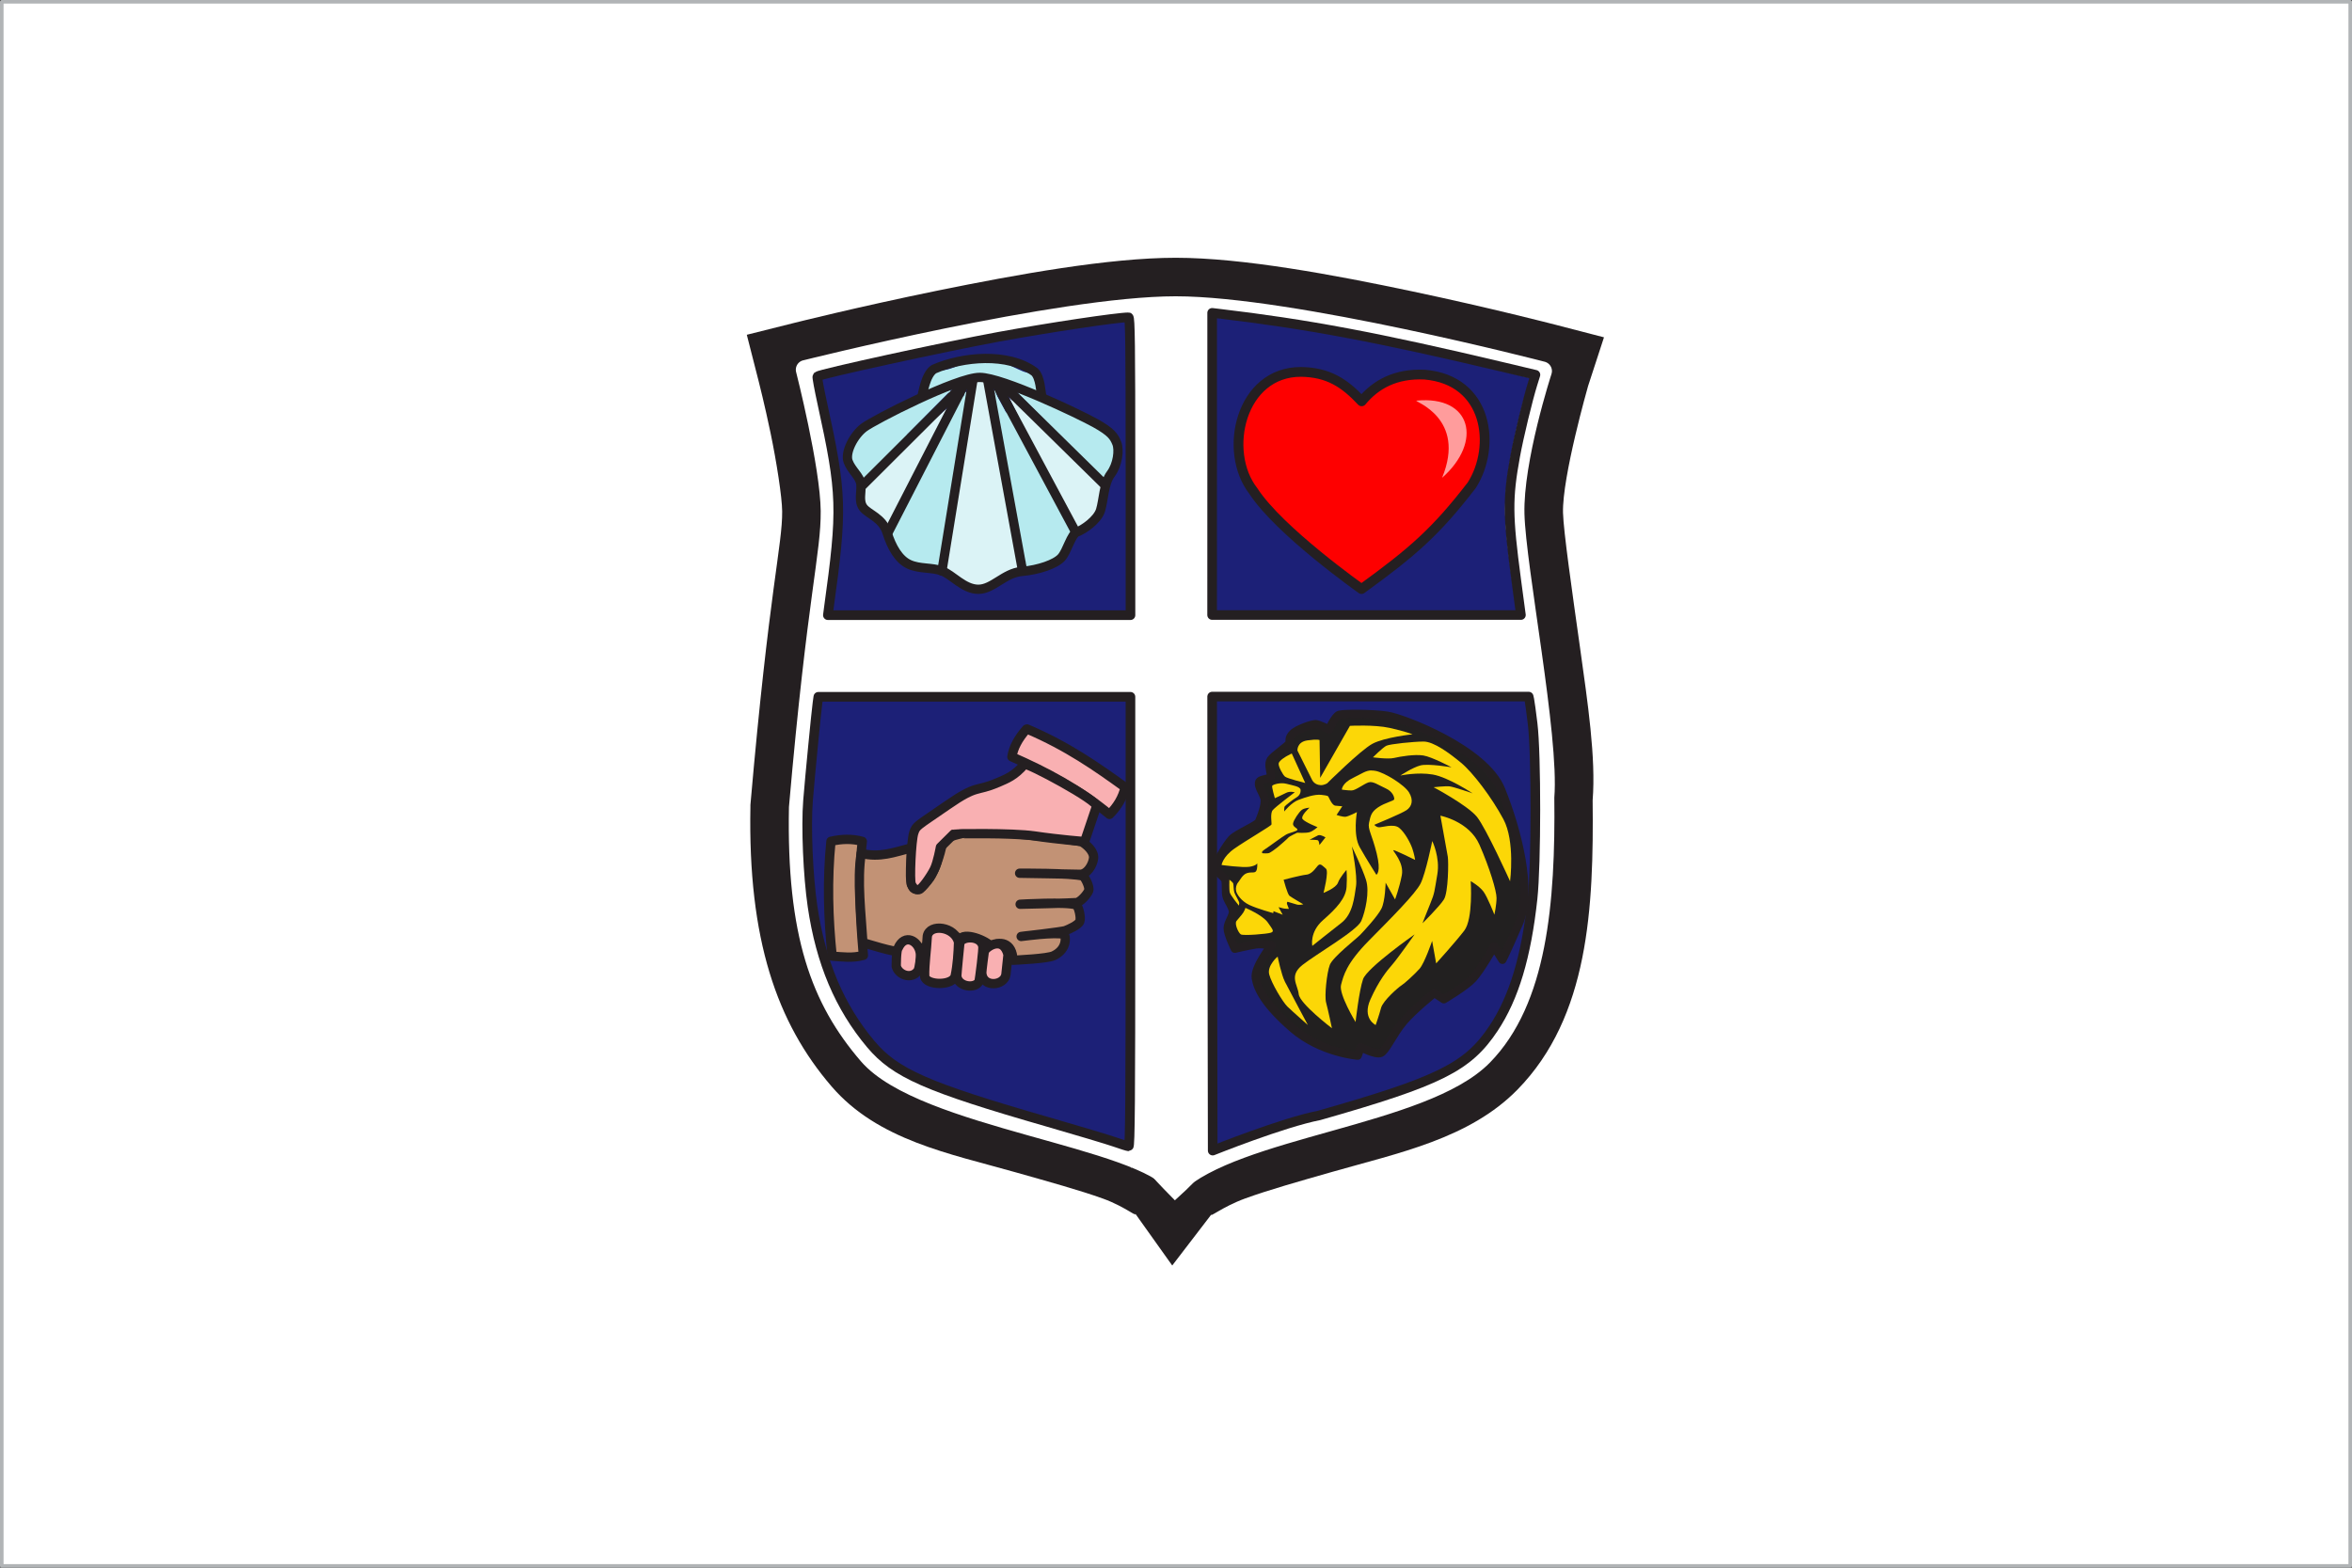 <?xml version="1.0" encoding="UTF-8" standalone="no"?>
<svg
   xmlns:dc="http://purl.org/dc/elements/1.1/"
   xmlns:cc="http://creativecommons.org/ns#"
   xmlns:rdf="http://www.w3.org/1999/02/22-rdf-syntax-ns#"
   xmlns:svg="http://www.w3.org/2000/svg"
   xmlns="http://www.w3.org/2000/svg"
   xmlns:sodipodi="http://sodipodi.sourceforge.net/DTD/sodipodi-0.dtd"
   xmlns:inkscape="http://www.inkscape.org/namespaces/inkscape"
   width="79.375mm"
   height="52.917mm"
   viewBox="0 0 79.375 52.917"
   version="1.1"
   id="svg945"
   sodipodi:docname="emblem.svg"
   inkscape:version="1.0.1 (3bc2e813f5, 2020-09-07)">
  <rect x="0" y="0" width="79.375" height="52.917" fill="#333333" stroke="none"/>
  <defs
     id="defs939" />
  <sodipodi:namedview
     id="base"
     pagecolor="#ffffff"
     bordercolor="#666666"
     borderopacity="1.0"
     inkscape:pageopacity="0.0"
     inkscape:pageshadow="2"
     inkscape:zoom="3.959798"
     inkscape:cx="122.25684"
     inkscape:cy="64.899656"
     inkscape:document-units="mm"
     inkscape:current-layer="layer1"
     inkscape:document-rotation="0"
     showgrid="false"
     inkscape:window-width="1437"
     inkscape:window-height="1001"
     inkscape:window-x="50"
     inkscape:window-y="32"
     inkscape:window-maximized="0" />
  <g
     inkscape:label="Layer 1"
     inkscape:groupmode="layer"
     id="layer1"
     transform="translate(-38.419,-47.008)">
    <rect
       style="fill:#ffffff;fill-rule:evenodd;stroke:#b1b4b6;stroke-width:0.12;stroke-linecap:round;stroke-linejoin:round"
       id="rect1606"
       width="79.255"
       height="52.797"
       x="38.479"
       y="47.068" />
    <g
       id="g6263-2-9"
       transform="matrix(1.099,0,0,1.099,205.06,260.567)">
      <path
         style="color:#000000;font-style:normal;font-variant:normal;font-weight:normal;font-stretch:normal;font-size:medium;line-height:normal;font-family:sans-serif;font-variant-ligatures:normal;font-variant-position:normal;font-variant-caps:normal;font-variant-numeric:normal;font-variant-alternates:normal;font-variant-east-asian:normal;font-feature-settings:normal;font-variation-settings:normal;text-indent:0;text-align:start;text-decoration:none;text-decoration-line:none;text-decoration-style:solid;text-decoration-color:#000000;letter-spacing:normal;word-spacing:normal;text-transform:none;writing-mode:lr-tb;direction:ltr;text-orientation:mixed;dominant-baseline:auto;baseline-shift:baseline;text-anchor:start;white-space:normal;shape-padding:0;shape-margin:0;inline-size:0;clip-rule:nonzero;display:inline;overflow:visible;visibility:visible;isolation:auto;mix-blend-mode:normal;color-interpolation:sRGB;color-interpolation-filters:linearRGB;solid-color:#000000;solid-opacity:1;vector-effect:none;fill:#241f21;fill-opacity:1;fill-rule:evenodd;stroke:none;stroke-width:2.959;stroke-linecap:round;stroke-linejoin:miter;stroke-miterlimit:4;stroke-dasharray:none;stroke-dashoffset:0;stroke-opacity:1;color-rendering:auto;image-rendering:auto;shape-rendering:auto;text-rendering:auto;enable-background:accumulate;stop-color:#000000;stop-opacity:1;opacity:1"
         d="M -115.525 -186.404 C -117.577 -186.404 -120.409 -185.891 -122.842 -185.395 C -125.274 -184.898 -127.256 -184.4 -127.256 -184.4 L -128.697 -184.039 L -128.33 -182.6 C -128.33 -182.6 -128.149 -181.893 -127.967 -181.02 C -127.785 -180.146 -127.615 -179.059 -127.611 -178.617 C -127.602 -177.582 -128.01 -176.216 -128.582 -169.646 L -128.586 -169.596 L -128.586 -169.545 C -128.664 -165.46 -127.773 -162.905 -126.094 -160.953 C -124.669 -159.297 -122.464 -158.889 -120.439 -158.314 C -119.427 -158.027 -118.463 -157.761 -117.756 -157.506 C -117.049 -157.25 -116.64 -156.867 -116.795 -157.084 L -115.633 -155.453 L -114.414 -157.043 C -114.54 -156.879 -114.105 -157.252 -113.393 -157.512 C -112.68 -157.772 -111.718 -158.043 -110.707 -158.332 C -108.685 -158.91 -106.506 -159.349 -105.031 -160.855 C -102.837 -163.097 -102.689 -166.442 -102.723 -169.742 C -102.621 -171.051 -102.872 -172.723 -103.115 -174.461 C -103.361 -176.211 -103.618 -178.003 -103.633 -178.572 C -103.661 -179.678 -102.863 -182.465 -102.863 -182.465 L -102.375 -183.961 L -103.896 -184.355 C -103.896 -184.355 -105.85 -184.863 -108.256 -185.371 C -110.662 -185.879 -113.468 -186.404 -115.525 -186.404 z M -115.525 -183.445 C -114.022 -183.445 -111.2 -182.969 -108.867 -182.477 C -107.359 -182.158 -106.883 -182.025 -106.135 -181.84 C -106.38 -180.884 -106.621 -179.658 -106.592 -178.498 C -106.564 -177.398 -106.288 -175.77 -106.047 -174.051 C -105.806 -172.332 -105.625 -170.504 -105.67 -169.953 L -105.676 -169.883 L -105.676 -169.814 C -105.64 -166.661 -106.033 -164.063 -107.146 -162.926 C -107.5 -162.564 -109.522 -161.748 -111.52 -161.178 C -112.518 -160.892 -113.52 -160.616 -114.406 -160.293 C -114.818 -160.143 -115.206 -160.003 -115.576 -159.814 C -115.948 -160.004 -116.339 -160.141 -116.75 -160.289 C -117.635 -160.609 -118.637 -160.88 -119.631 -161.162 C -121.619 -161.726 -123.591 -162.585 -123.85 -162.885 C -125.097 -164.334 -125.69 -165.802 -125.625 -169.457 C -125.067 -175.808 -124.638 -176.993 -124.652 -178.645 C -124.661 -179.598 -124.874 -180.679 -125.07 -181.623 C -125.096 -181.748 -125.097 -181.732 -125.123 -181.85 C -124.381 -182.028 -123.833 -182.173 -122.25 -182.496 C -119.888 -182.979 -117.035 -183.445 -115.525 -183.445 z "
         id="path2018" />
      <path
         style="fill:#1c2077;fill-opacity:1;fill-rule:evenodd;stroke-width:0.148;stroke-linecap:round;stroke-linejoin:round;stroke-miterlimit:4;stroke-dasharray:none"
         d="m -126.896,-182.966 c 0,0 7.809,-1.959 11.37,-1.959 3.561,0 11.257,2.001 11.257,2.001 0,0 -0.886,2.719 -0.844,4.388 0.042,1.669 1.07,6.841 0.917,8.704 0.037,3.244 -0.227,6.239 -1.893,7.94 -1.829,1.868 -7.648,2.195 -9.501,3.948 -1.028,-1.443 -7.698,-2.02 -9.381,-3.976 -1.466,-1.704 -2.21,-3.712 -2.136,-7.599 0.568,-6.524 0.987,-7.764 0.975,-9.114 -0.013,-1.395 -0.764,-4.334 -0.764,-4.334 z"
         id="path5952-1-8-8"
         sodipodi:nodetypes="cscscscscsc" />
      <path
         style="fill:none;fill-opacity:1;fill-rule:evenodd;stroke:#ffffff;stroke-width:0.592;stroke-linecap:round;stroke-linejoin:round;stroke-miterlimit:4;stroke-dasharray:none"
         d="m -126.896,-182.966 c 0,0 7.809,-1.959 11.37,-1.959 3.561,0 11.257,2.001 11.257,2.001 0,0 -0.886,2.719 -0.844,4.388 0.042,1.669 1.07,6.841 0.917,8.704 0.037,3.244 -0.227,6.239 -1.893,7.94 -1.829,1.868 -7.584,2.195 -9.437,3.948 -1.028,-1.443 -7.762,-2.02 -9.445,-3.976 -1.466,-1.704 -2.21,-3.712 -2.136,-7.599 0.568,-6.524 0.987,-7.764 0.975,-9.114 -0.013,-1.395 -0.764,-4.334 -0.764,-4.334 z"
         id="path5954-6-1-7"
         sodipodi:nodetypes="cscscscscsc" />
      <path
         style="fill:#ffffff;fill-opacity:1;fill-rule:evenodd;stroke:#ffffff;stroke-width:0.296;stroke-linecap:round;stroke-linejoin:miter;stroke-miterlimit:4;stroke-dasharray:none;stroke-opacity:1"
         d="m -116.754,-158.836 v -25.919 c 0.73,-0.156 1.468,-0.191 2.217,-0.041 v 25.921 c -0.457,0.207 0.382,-0.044 -1.009,1.215 -1.442,-1.463 -0.721,-1.009 -1.207,-1.177 z"
         id="path5956-3-6-0"
         sodipodi:nodetypes="cccccc" />
      <path
         style="fill:#ffffff;fill-opacity:1;fill-rule:evenodd;stroke:#ffffff;stroke-width:0.249;stroke-linecap:round;stroke-linejoin:round;stroke-miterlimit:4;stroke-dasharray:none;stroke-opacity:1"
         d="m -104.442,-173.064 h -22.302 l 0.406,-2.217 h 21.482 z"
         id="path5958-8-8-8"
         sodipodi:nodetypes="ccccc" />
      <path
         style="fill:#b6eaef;fill-opacity:1;fill-rule:evenodd;stroke:#b6eaef;stroke-width:0.084;stroke-linecap:round;stroke-linejoin:round;stroke-miterlimit:4;stroke-dasharray:none;stroke-opacity:1"
         d="m -120.008,-182.421 c -0.568,-0.232 -1.023,-0.381 -1.331,-0.435 -0.115,-0.021 -0.278,-0.022 -0.383,-0.003 -0.252,0.045 -0.656,0.18 -1.132,0.379 -0.087,0.036 -0.181,0.076 -0.208,0.089 -0.027,0.012 -0.05,0.02 -0.05,0.017 0,-0.015 0.048,-0.166 0.074,-0.232 0.052,-0.131 0.117,-0.225 0.179,-0.256 0.038,-0.019 0.164,-0.047 0.278,-0.061 0.251,-0.031 0.861,-0.368 1.174,-0.36 0.51,0.014 1.013,0.381 1.281,0.441 0.152,0.034 0.179,0.05 0.218,0.128 0.027,0.053 0.054,0.148 0.074,0.256 0.02,0.11 0.021,0.113 0.013,0.113 -0.003,-5.1e-4 -0.087,-0.034 -0.186,-0.074 z"
         id="path5960-2-0-6"
         sodipodi:nodetypes="ssssssssssssscss" />
      <path
         style="fill:#b6eaef;fill-opacity:1;fill-rule:evenodd;stroke:#b6eaef;stroke-width:0.084;stroke-linecap:round;stroke-linejoin:round;stroke-miterlimit:4;stroke-dasharray:none;stroke-opacity:1"
         d="m -119.044,-180.954 c -0.717,-0.704 -1.302,-1.281 -1.301,-1.283 0.003,-0.003 0.303,0.118 0.51,0.206 0.491,0.208 0.973,0.431 1.434,0.662 0.316,0.159 0.433,0.224 0.579,0.321 0.182,0.121 0.254,0.195 0.317,0.323 0.05,0.102 0.059,0.139 0.058,0.266 -5.1e-4,0.215 -0.064,0.422 -0.184,0.597 -0.028,0.041 -0.064,0.099 -0.081,0.131 l -0.031,0.057 z"
         id="path5962-8-4-2" />
      <path
         style="fill:#b6eaef;fill-opacity:1;fill-rule:evenodd;stroke:#b6eaef;stroke-width:0.084;stroke-linecap:round;stroke-linejoin:round;stroke-miterlimit:4;stroke-dasharray:none;stroke-opacity:1"
         d="m -120.597,-179.614 c -0.269,-1.472 -0.488,-2.68 -0.487,-2.684 0.001,-0.004 0.523,0.964 1.158,2.15 l 1.156,2.158 -0.021,0.03 c -0.043,0.062 -0.09,0.152 -0.147,0.278 -0.12,0.265 -0.17,0.353 -0.232,0.41 -0.108,0.099 -0.371,0.213 -0.641,0.278 -0.101,0.024 -0.261,0.055 -0.285,0.055 -0.01,-4e-5 -0.095,-0.454 -0.501,-2.677 z"
         id="path5964-5-8-4" />
      <path
         style="fill:#b6eaef;fill-opacity:1;fill-rule:evenodd;stroke:#b6eaef;stroke-width:0.084;stroke-linecap:round;stroke-linejoin:round;stroke-miterlimit:4;stroke-dasharray:none;stroke-opacity:1"
         d="m -125.144,-179.727 c -0.02,-0.033 -0.076,-0.115 -0.126,-0.182 -0.104,-0.142 -0.127,-0.177 -0.16,-0.247 -0.024,-0.05 -0.024,-0.055 -0.024,-0.14 7.6e-4,-0.11 0.019,-0.177 0.087,-0.318 0.1,-0.206 0.24,-0.38 0.388,-0.48 0.156,-0.105 0.52,-0.302 1.035,-0.559 0.29,-0.145 0.397,-0.195 0.417,-0.195 0.032,-1e-5 0.097,-0.03 0.177,-0.082 0.059,-0.038 0.207,-0.108 0.461,-0.217 0.175,-0.076 0.455,-0.189 0.459,-0.185 0.003,0.003 -2.667,2.667 -2.673,2.667 -0.003,0 -0.021,-0.028 -0.041,-0.061 z"
         id="path5966-9-4-7" />
      <path
         style="fill:#b6eaef;fill-opacity:1;fill-rule:evenodd;stroke:#b6eaef;stroke-width:0.084;stroke-linecap:round;stroke-linejoin:round;stroke-miterlimit:4;stroke-dasharray:none;stroke-opacity:1"
         d="m -122.906,-176.986 c -0.03,-0.006 -0.146,-0.02 -0.258,-0.033 -0.289,-0.032 -0.408,-0.06 -0.523,-0.123 -0.192,-0.104 -0.355,-0.326 -0.491,-0.664 -0.023,-0.058 -0.041,-0.112 -0.04,-0.12 0.003,-0.025 2.251,-4.38 2.253,-4.367 10e-4,0.007 -0.192,1.205 -0.428,2.663 -0.398,2.451 -0.431,2.651 -0.444,2.652 -0.008,6.3e-4 -0.039,-0.003 -0.07,-0.009 z"
         id="path5968-2-4-9" />
      <path
         style="fill:#dbf3f6;fill-opacity:1;fill-rule:evenodd;stroke:#dbf3f6;stroke-width:0.167;stroke-linecap:round;stroke-linejoin:round;stroke-miterlimit:4;stroke-dasharray:none;stroke-opacity:1"
         d="m -119.562,-180.102 c -0.571,-1.066 -1.036,-1.941 -1.032,-1.944 0.005,-0.004 2.112,2.057 2.615,2.558 l 0.132,0.131 -0.026,0.145 c -0.102,0.558 -0.117,0.601 -0.279,0.767 -0.09,0.093 -0.252,0.219 -0.342,0.266 -0.027,0.014 -0.101,-0.118 -1.068,-1.923 z"
         id="path5970-0-2-3" />
      <path
         style="fill:#dbf3f6;fill-opacity:1;fill-rule:evenodd;stroke:#dbf3f6;stroke-width:0.167;stroke-linecap:round;stroke-linejoin:round;stroke-miterlimit:4;stroke-dasharray:none;stroke-opacity:1"
         d="m -121.761,-176.404 c -0.126,-0.041 -0.21,-0.089 -0.465,-0.267 -0.13,-0.091 -0.254,-0.174 -0.275,-0.185 -0.026,-0.013 -0.037,-0.03 -0.033,-0.047 0.003,-0.014 0.211,-1.293 0.462,-2.842 0.304,-1.88 0.462,-2.82 0.475,-2.829 0.017,-0.011 0.141,-0.005 0.154,0.007 0.002,0.002 0.234,1.258 0.514,2.791 0.28,1.533 0.514,2.809 0.518,2.835 0.006,0.038 0.003,0.048 -0.014,0.048 -0.039,0 -0.201,0.059 -0.308,0.113 -0.055,0.028 -0.21,0.116 -0.344,0.197 -0.341,0.205 -0.485,0.243 -0.684,0.178 z"
         id="path5972-3-9-9" />
      <path
         style="fill:#dbf3f6;fill-opacity:1;fill-rule:evenodd;stroke:#dbf3f6;stroke-width:0.167;stroke-linecap:round;stroke-linejoin:round;stroke-miterlimit:4;stroke-dasharray:none;stroke-opacity:1"
         d="m -124.437,-178.356 c -0.061,-0.078 -0.211,-0.203 -0.384,-0.321 -0.12,-0.082 -0.192,-0.152 -0.214,-0.211 -0.008,-0.023 -0.016,-0.122 -0.016,-0.221 v -0.18 l 1.22,-1.22 c 0.671,-0.671 1.222,-1.218 1.224,-1.216 0.003,0.004 -1.758,3.429 -1.768,3.439 -0.003,0.002 -0.03,-0.029 -0.062,-0.07 z"
         id="path5974-4-6-2" />
      <path
         style="fill:none;fill-opacity:1;fill-rule:evenodd;stroke:#241f21;stroke-width:0.285;stroke-linecap:round;stroke-linejoin:round;stroke-miterlimit:4;stroke-dasharray:none;stroke-opacity:1"
         d="m -121.541,-182.73 c -0.698,-0.003 -3.243,1.303 -3.557,1.538 -0.314,0.235 -0.591,0.767 -0.487,1.046 0.103,0.279 0.367,0.456 0.391,0.698 0.024,0.242 -0.081,0.517 0.075,0.721 0.156,0.204 0.585,0.309 0.728,0.762 0.143,0.454 0.361,0.835 0.684,0.98 0.323,0.145 0.685,0.083 1.004,0.2 0.319,0.117 0.669,0.563 1.116,0.563 0.447,0 0.795,-0.499 1.326,-0.547 0.531,-0.048 1.043,-0.226 1.225,-0.427 0.182,-0.201 0.295,-0.719 0.484,-0.788 0.189,-0.068 0.622,-0.361 0.717,-0.665 0.095,-0.304 0.098,-0.823 0.314,-1.113 0.217,-0.29 0.269,-0.742 0.185,-0.948 -0.084,-0.206 -0.169,-0.343 -0.665,-0.619 -0.496,-0.276 -2.844,-1.398 -3.542,-1.401 z"
         id="path5976-7-4-8"
         sodipodi:nodetypes="zsssssssssssssssz" />
      <path
         style="fill:none;fill-opacity:1;fill-rule:evenodd;stroke:#241f21;stroke-width:0.285;stroke-linecap:round;stroke-linejoin:round;stroke-miterlimit:4;stroke-dasharray:none;stroke-opacity:1"
         d="m -122.012,-182.535 -2.338,4.552"
         id="path5978-7-5-3"
         sodipodi:nodetypes="cc" />
      <path
         style="fill:none;fill-opacity:1;fill-rule:evenodd;stroke:#241f21;stroke-width:0.285;stroke-linecap:round;stroke-linejoin:round;stroke-miterlimit:4;stroke-dasharray:none;stroke-opacity:1"
         d="m -122.012,-182.535 -3.143,3.134"
         id="path5980-1-5-0" />
      <path
         style="fill:none;fill-opacity:1;fill-rule:evenodd;stroke:#241f21;stroke-width:0.285;stroke-linecap:round;stroke-linejoin:round;stroke-miterlimit:4;stroke-dasharray:none;stroke-opacity:1"
         d="m -121.755,-182.64 -0.95,5.857"
         id="path5982-6-4-1" />
      <path
         style="fill:none;fill-opacity:1;fill-rule:evenodd;stroke:#241f21;stroke-width:0.285;stroke-linecap:round;stroke-linejoin:round;stroke-miterlimit:4;stroke-dasharray:none;stroke-opacity:1"
         d="m -121.295,-182.615 1.064,5.818"
         id="path5984-5-7-7"
         sodipodi:nodetypes="cc" />
      <path
         style="fill:none;fill-opacity:1;fill-rule:evenodd;stroke:#241f21;stroke-width:0.285;stroke-linecap:round;stroke-linejoin:round;stroke-miterlimit:4;stroke-dasharray:none;stroke-opacity:1"
         d="m -121.05,-182.56 2.447,4.571"
         id="path5986-5-0-8"
         sodipodi:nodetypes="cc" />
      <path
         style="fill:none;fill-opacity:1;fill-rule:evenodd;stroke:#241f21;stroke-width:0.285;stroke-linecap:round;stroke-linejoin:round;stroke-miterlimit:4;stroke-dasharray:none;stroke-opacity:1"
         d="m -120.895,-182.566 3.183,3.128"
         id="path5988-4-5-9"
         sodipodi:nodetypes="cc" />
      <path
         style="fill:none;fill-opacity:1;fill-rule:evenodd;stroke:#241f21;stroke-width:0.285;stroke-linecap:round;stroke-linejoin:round;stroke-miterlimit:4;stroke-dasharray:none;stroke-opacity:1"
         d="m -123.322,-182.147 c 0.033,-0.067 0.109,-0.678 0.375,-0.838 0.877,-0.385 2.275,-0.514 3.084,0.084 0.187,0.166 0.192,0.647 0.222,0.723"
         id="path5990-6-7-1"
         sodipodi:nodetypes="cccc" />
      <path
         style="fill:#fe0000;fill-opacity:1;fill-rule:evenodd;stroke:#241f21;stroke-width:0.3;stroke-linecap:round;stroke-linejoin:round;stroke-miterlimit:4;stroke-dasharray:none;stroke-opacity:1"
         d="m -109.821,-176.23 c 0,0 -2.527,-1.783 -3.32,-3.008 -0.952,-1.219 -0.393,-3.669 1.466,-3.661 0.838,0.013 1.333,0.343 1.859,0.904 0.428,-0.518 1.04,-0.862 1.935,-0.82 1.952,0.165 2.204,2.204 1.448,3.394 -1.099,1.426 -1.812,2.05 -3.388,3.192 z"
         id="path5992-8-6-5"
         sodipodi:nodetypes="ccccccc" />
      <path
         style="opacity:0.612;fill:#ffffff;fill-opacity:1;fill-rule:evenodd;stroke-width:0.18;stroke-linecap:round;stroke-linejoin:round;stroke-miterlimit:4;stroke-dasharray:none"
         d="m -108.136,-182.016 c 1.697,-0.166 2.044,1.263 0.79,2.37 0.755,-1.837 -0.855,-2.338 -0.79,-2.37 z"
         id="path5994-1-4-4"
         sodipodi:nodetypes="ccc" />
      <path
         style="fill:#222020;fill-opacity:1;fill-rule:evenodd;stroke:#241f21;stroke-width:0.253;stroke-linecap:round;stroke-linejoin:round;stroke-miterlimit:4;stroke-dasharray:none;stroke-opacity:1"
         d="m -112.584,-165.286 c 0,0 -0.295,-0.056 -0.49,-0.027 -0.195,0.029 -0.637,0.132 -0.637,0.132 0,0 -0.22,-0.448 -0.22,-0.628 0,-0.18 0.19,-0.396 0.16,-0.54 -0.031,-0.144 -0.121,-0.258 -0.183,-0.404 -0.062,-0.145 -8e-5,-0.495 -0.067,-0.58 -0.067,-0.085 -0.292,-0.247 -0.292,-0.349 0,-0.101 0.344,-0.696 0.51,-0.869 0.165,-0.173 0.787,-0.421 0.834,-0.534 0.047,-0.114 0.22,-0.525 0.167,-0.716 -0.052,-0.191 -0.192,-0.35 -0.166,-0.485 0.026,-0.135 0.394,-0.075 0.367,-0.235 -0.027,-0.16 -0.083,-0.344 -0.008,-0.463 0.075,-0.119 0.547,-0.437 0.573,-0.511 0.026,-0.074 -0.038,-0.145 0.104,-0.293 0.143,-0.147 0.611,-0.296 0.703,-0.293 0.091,0.003 0.41,0.162 0.41,0.162 0,0 0.185,-0.409 0.317,-0.449 0.132,-0.04 0.983,-0.044 1.466,0.027 0.482,0.071 3,1.025 3.503,2.274 0.503,1.25 0.981,3.107 0.546,4.107 -0.434,1 -0.507,1.119 -0.507,1.119 l -0.256,-0.407 c 0,0 -0.419,0.729 -0.648,0.979 -0.229,0.25 -0.895,0.64 -0.895,0.64 l -0.291,-0.193 c 0,0 -0.642,0.511 -0.956,0.885 -0.314,0.374 -0.53,0.885 -0.686,0.955 -0.155,0.07 -0.619,-0.174 -0.619,-0.174 l -0.092,0.259 c 0,0 -1.127,-0.087 -1.991,-0.834 -0.864,-0.747 -1.089,-1.227 -1.14,-1.551 -0.051,-0.324 0.482,-1.005 0.482,-1.005 z"
         id="path5996-0-3-9" />
      <path
         style="fill:#fcd707;fill-opacity:1;fill-rule:evenodd;stroke:none;stroke-width:0.253;stroke-linecap:round;stroke-linejoin:round;stroke-miterlimit:4;stroke-dasharray:none;stroke-opacity:1"
         d="m -112.396,-164.941 c 0,0 -0.328,0.274 -0.259,0.547 0.069,0.272 0.415,0.848 0.558,0.988 0.144,0.14 0.629,0.567 0.629,0.567 0,0 -0.592,-1.109 -0.704,-1.328 -0.112,-0.219 -0.224,-0.774 -0.224,-0.774 z"
         id="path5998-5-5-2" />
      <path
         id="path6000-1-3-5"
         style="fill:#fcd707;fill-opacity:1;fill-rule:evenodd;stroke:none;stroke-width:0.253;stroke-linecap:round;stroke-linejoin:round;stroke-miterlimit:4;stroke-dasharray:none;stroke-opacity:1"
         d="m -109.517,-170.659 c -0.174,0.002 -0.284,0.094 -0.565,0.23 -0.345,0.167 -0.342,0.36 -0.342,0.36 0,0 0.174,0.026 0.299,0.026 0.125,1.6e-4 0.383,-0.207 0.522,-0.249 0.138,-0.042 0.295,0.081 0.522,0.183 0.228,0.102 0.272,0.281 0.265,0.335 -0.008,0.054 -0.274,0.1 -0.495,0.249 -0.221,0.149 -0.231,0.271 -0.278,0.472 -0.046,0.2 0.088,0.355 0.234,0.943 0.146,0.588 -0.01,0.656 -0.01,0.656 0,0 -0.296,-0.465 -0.509,-0.843 -0.214,-0.378 -0.088,-1.081 -0.088,-1.081 0,0 -0.252,0.13 -0.344,0.142 -0.092,0.011 -0.281,-0.055 -0.281,-0.055 l 0.176,-0.266 c 0,0 -0.124,-0.011 -0.214,-0.019 -0.09,-0.008 -0.176,-0.2 -0.201,-0.252 -0.025,-0.052 -0.027,-0.056 -0.228,-0.08 -0.201,-0.024 -0.489,0.075 -0.704,0.155 -0.215,0.08 -0.436,0.355 -0.436,0.355 0,0 -0.005,-0.12 0.011,-0.15 0.017,-0.029 0.255,-0.217 0.35,-0.272 0.096,-0.055 0.15,-0.136 0.141,-0.242 -0.01,-0.106 -0.233,-0.133 -0.429,-0.185 -0.196,-0.052 -0.418,0.024 -0.441,0.058 -0.023,0.034 0.08,0.383 0.08,0.383 0,0 0.242,-0.108 0.35,-0.165 0.108,-0.057 0.261,-0.017 0.261,-0.017 0,0 -0.596,0.45 -0.678,0.551 -0.083,0.101 -0.024,0.396 -0.037,0.44 -0.013,0.044 -0.769,0.482 -1.134,0.737 -0.365,0.255 -0.398,0.506 -0.398,0.506 0,0 0.648,0.088 0.857,0.055 0.209,-0.033 0.238,-0.105 0.238,-0.105 0,0 0.014,0.161 -0.033,0.235 -0.046,0.074 -0.133,0.021 -0.276,0.063 -0.143,0.042 -0.217,0.216 -0.275,0.283 -0.059,0.067 -0.085,0.175 -0.065,0.268 0.019,0.093 0.155,0.309 0.404,0.427 0.249,0.118 0.737,0.252 0.737,0.252 l 0.008,-0.06 0.282,0.11 -0.127,-0.232 c 0,0 0.103,0.023 0.142,0.036 0.04,0.013 0.175,0.015 0.175,0.015 0,0 -0.035,-0.093 -0.055,-0.142 -0.02,-0.049 0.014,-0.076 0.014,-0.076 0,0 0.178,0.051 0.274,0.082 0.096,0.03 0.209,-0.005 0.209,-0.005 0,0 -0.364,-0.212 -0.425,-0.261 -0.061,-0.049 -0.179,-0.491 -0.179,-0.491 0,0 0.51,-0.137 0.703,-0.158 0.193,-0.021 0.308,-0.253 0.373,-0.298 0.065,-0.045 0.128,0.033 0.224,0.115 0.097,0.082 -0.075,0.744 -0.075,0.744 0,0 0.385,-0.148 0.444,-0.313 0.059,-0.165 0.261,-0.392 0.261,-0.392 0,0 0.025,0.179 0.003,0.521 -0.022,0.342 -0.3,0.651 -0.722,1.02 -0.422,0.37 -0.33,0.792 -0.33,0.792 0,0 0.533,-0.428 0.893,-0.707 0.36,-0.279 0.398,-0.804 0.449,-1.123 0.051,-0.319 -0.126,-1.224 -0.126,-1.224 0,0 0.319,0.667 0.434,1.028 0.115,0.361 -0.02,0.965 -0.146,1.26 -0.126,0.295 -1.384,1.017 -1.806,1.351 -0.422,0.334 -0.146,0.603 -0.115,0.897 0.031,0.294 1.02,1.047 1.02,1.047 0,0 -0.124,-0.59 -0.179,-0.788 -0.055,-0.199 0.022,-0.919 0.114,-1.159 0.092,-0.24 0.821,-0.806 0.929,-0.918 0.108,-0.112 0.541,-0.576 0.657,-0.811 0.116,-0.235 0.128,-0.795 0.128,-0.795 l 0.289,0.514 c 0,0 0.132,-0.348 0.208,-0.743 0.076,-0.395 -0.291,-0.752 -0.26,-0.769 0.031,-0.018 0.669,0.299 0.669,0.299 0,0 -0.026,-0.173 -0.086,-0.349 -0.06,-0.176 -0.231,-0.498 -0.407,-0.638 -0.176,-0.14 -0.547,-3.4e-4 -0.633,-0.016 -0.086,-0.016 -0.127,-0.076 -0.127,-0.076 0,0 0.835,-0.343 0.992,-0.452 0.156,-0.109 0.219,-0.298 0.076,-0.538 -0.143,-0.24 -0.756,-0.613 -1.022,-0.664 -0.05,-0.01 -0.093,-0.014 -0.134,-0.013 z m -1.902,1.147 c 0,0 -0.288,0.254 -0.209,0.351 0.08,0.096 0.457,0.245 0.457,0.245 0,0 -0.131,0.119 -0.244,0.154 -0.113,0.034 -0.383,0.017 -0.383,0.017 0,0 -0.246,0.116 -0.27,0.15 -0.024,0.034 -0.255,0.234 -0.329,0.295 -0.074,0.061 -0.202,0.151 -0.253,0.175 -0.051,0.024 -0.206,0.011 -0.206,0.011 0,0 -0.077,-0.027 0.059,-0.115 0.137,-0.088 0.545,-0.396 0.66,-0.459 0.115,-0.063 0.353,-0.102 0.348,-0.153 -0.005,-0.051 -0.15,-0.085 -0.134,-0.189 0.016,-0.105 0.185,-0.352 0.267,-0.415 0.082,-0.063 0.235,-0.068 0.235,-0.068 z m 0.292,0.84 c 0.074,-0.006 0.201,0.069 0.201,0.069 l -0.186,0.236 c 0,0 -0.013,-0.121 -0.043,-0.142 -0.03,-0.022 -0.261,-0.022 -0.261,-0.022 0,0 0.196,-0.097 0.26,-0.133 0.008,-0.005 0.018,-0.007 0.028,-0.008 z" />
      <path
         style="fill:#fcd707;fill-opacity:1;fill-rule:evenodd;stroke:none;stroke-width:0.253;stroke-linecap:round;stroke-linejoin:round;stroke-miterlimit:4;stroke-dasharray:none;stroke-opacity:1"
         d="m -113.386,-166.437 c 0,0 0.528,0.22 0.687,0.448 0.16,0.228 0.203,0.273 0.098,0.313 -0.105,0.04 -0.851,0.101 -0.926,0.053 -0.075,-0.048 -0.202,-0.329 -0.131,-0.414 0.07,-0.086 0.072,-0.084 0.161,-0.192 0.089,-0.108 0.111,-0.208 0.111,-0.208 z"
         id="path6002-8-7-7" />
      <path
         style="fill:#fcd707;fill-opacity:1;fill-rule:evenodd;stroke:none;stroke-width:0.253;stroke-linecap:round;stroke-linejoin:round;stroke-miterlimit:4;stroke-dasharray:none;stroke-opacity:1"
         d="m -113.877,-167.302 c 0,0 0.107,0.078 0.118,0.119 0.011,0.041 0.008,0.203 0.035,0.278 0.026,0.075 0.149,0.269 0.149,0.32 0,0.051 -0.013,0.077 -0.013,0.077 0,0 -0.256,-0.313 -0.278,-0.403 -0.022,-0.089 -0.011,-0.391 -0.011,-0.391 z"
         id="path6004-9-3-4" />
      <path
         style="fill:#fcd707;fill-opacity:1;fill-rule:evenodd;stroke:none;stroke-width:0.253;stroke-linecap:round;stroke-linejoin:round;stroke-miterlimit:4;stroke-dasharray:none;stroke-opacity:1"
         d="m -111.963,-171.18 0.414,0.907 c 0,0 -0.552,-0.137 -0.621,-0.195 -0.069,-0.058 -0.21,-0.315 -0.194,-0.408 0.016,-0.093 0.245,-0.221 0.245,-0.221"
         id="path6006-1-2-9" />
      <path
         style="fill:#fcd707;fill-opacity:1;fill-rule:evenodd;stroke:none;stroke-width:0.253;stroke-linecap:round;stroke-linejoin:round;stroke-miterlimit:4;stroke-dasharray:none;stroke-opacity:1"
         d="m -111.109,-171.59 0.019,1.16 0.914,-1.598 c 0,0 0.745,-0.041 1.218,0.063 0.473,0.104 0.704,0.197 0.704,0.197 0,0 -0.864,0.092 -1.233,0.292 -0.37,0.201 -1.39,1.215 -1.39,1.215 0,0 -0.095,0.058 -0.194,0.055 -0.098,-0.003 -0.21,-0.049 -0.268,-0.162 -0.058,-0.112 -0.449,-0.901 -0.449,-0.901 0,0 -0.021,-0.266 0.307,-0.312 0.328,-0.046 0.37,-0.009 0.37,-0.009 z"
         id="path6008-8-8-9" />
      <path
         style="fill:#fcd707;fill-opacity:1;fill-rule:evenodd;stroke:none;stroke-width:0.253;stroke-linecap:round;stroke-linejoin:round;stroke-miterlimit:4;stroke-dasharray:none;stroke-opacity:1"
         d="m -110.003,-162.931 c 0,0 -0.522,-0.856 -0.446,-1.141 0.076,-0.284 0.158,-0.652 0.853,-1.357 0.696,-0.705 1.432,-1.44 1.591,-1.759 0.158,-0.32 0.357,-1.302 0.357,-1.302 0,0 0.245,0.502 0.156,1.021 -0.089,0.519 -0.079,0.571 -0.218,0.905 -0.138,0.334 -0.237,0.599 -0.237,0.599 0,0 0.521,-0.514 0.657,-0.73 0.136,-0.216 0.145,-1.159 0.119,-1.314 -0.026,-0.155 -0.227,-1.259 -0.227,-1.259 0,0 0.882,0.168 1.199,0.891 0.317,0.723 0.525,1.422 0.525,1.634 0,0.212 -0.066,0.516 -0.066,0.516 0,0 -0.21,-0.543 -0.338,-0.713 -0.128,-0.17 -0.389,-0.318 -0.389,-0.318 0,0 0.079,1.159 -0.198,1.52 -0.278,0.361 -0.863,1.007 -0.863,1.007 l -0.124,-0.691 c 0,0 -0.232,0.681 -0.386,0.855 -0.154,0.174 -0.473,0.463 -0.558,0.513 -0.084,0.05 -0.567,0.467 -0.625,0.692 -0.059,0.224 -0.165,0.524 -0.165,0.524 0,0 -0.421,-0.203 -0.163,-0.782 0.257,-0.578 0.51,-0.889 0.678,-1.08 0.167,-0.191 0.681,-0.922 0.681,-0.922 0,0 -1.46,1.024 -1.583,1.375 -0.123,0.351 -0.23,1.315 -0.23,1.315 z"
         id="path6010-1-3-4" />
      <path
         style="fill:#fcd707;fill-opacity:1;fill-rule:evenodd;stroke:none;stroke-width:0.253;stroke-linecap:round;stroke-linejoin:round;stroke-miterlimit:4;stroke-dasharray:none;stroke-opacity:1"
         d="m -105.258,-167.256 c 0,0 0.159,-1.226 -0.206,-1.905 -0.364,-0.679 -0.944,-1.439 -1.299,-1.732 -0.355,-0.294 -0.84,-0.653 -1.152,-0.652 -0.311,6.8e-4 -1.032,0.076 -1.141,0.128 -0.109,0.052 -0.414,0.356 -0.414,0.356 0,0 0.461,0.065 0.649,0.02 0.188,-0.045 0.628,-0.118 0.896,-0.077 0.268,0.042 0.868,0.364 0.868,0.364 0,0 -0.708,-0.122 -0.954,-0.058 -0.246,0.064 -0.616,0.311 -0.616,0.311 0,0 0.525,-0.113 0.997,-0.031 0.472,0.082 1.221,0.577 1.221,0.577 0,0 -0.574,-0.197 -0.701,-0.213 -0.127,-0.016 -0.497,0.026 -0.497,0.026 0,0 1.05,0.559 1.332,0.911 0.282,0.352 1.016,1.976 1.016,1.976 z"
         id="path6012-0-0-5" />
      <path
         style="fill:#c29275;fill-opacity:1;fill-rule:evenodd;stroke:#241f21;stroke-width:0.286;stroke-linecap:round;stroke-linejoin:round;stroke-miterlimit:4;stroke-dasharray:none;stroke-opacity:1"
         d="m -126.113,-168.48 c -0.118,1.179 -0.086,2.354 0.037,3.526 0.315,0.021 0.625,0.068 0.959,-0.025 -0.1,-1.169 -0.169,-2.338 -0.033,-3.5 -0.313,-0.087 -0.635,-0.078 -0.963,-0.002 z"
         id="path6014-9-8-9"
         sodipodi:nodetypes="ccccc" />
      <path
         style="fill:#c29275;fill-opacity:1;fill-rule:evenodd;stroke:#241f21;stroke-width:0.286;stroke-linecap:round;stroke-linejoin:round;stroke-miterlimit:4;stroke-dasharray:none;stroke-opacity:1"
         d="m -125.185,-168.11 c 0.578,0.137 0.999,-0.03 1.547,-0.171 0,0 -0.03,1.046 0.019,1.172 0.084,0.215 0.331,0.053 0.547,-0.254 0.131,-0.187 0.325,-0.719 0.375,-1.049 0.029,-0.194 0.5,-0.279 0.619,-0.31 0.614,-0.161 3.565,0.2 3.681,0.267 0.124,0.072 0.374,0.282 0.348,0.496 -0.026,0.214 -0.203,0.498 -0.423,0.491 -0.22,-0.007 -1.847,-0.033 -1.847,-0.033 0,0 1.578,-0.012 1.948,0.088 0.052,0.027 0.217,0.333 0.171,0.45 -0.046,0.117 -0.252,0.347 -0.371,0.363 -0.119,0.016 -1.732,0.052 -1.732,0.052 0,0 1.46,-0.086 1.723,0.023 0.077,0.054 0.151,0.388 0.11,0.501 -0.041,0.113 -0.334,0.244 -0.442,0.284 -0.107,0.04 -1.36,0.181 -1.36,0.181 0,0 1.064,-0.145 1.321,-0.062 0.041,0.028 0.123,0.441 -0.324,0.654 -0.193,0.092 -1.131,0.131 -1.251,0.139 -0.003,-0.56 -0.436,-0.605 -0.667,-0.416 -0.116,-0.175 -0.851,-0.489 -0.977,-0.207 -0.13,-0.322 -1.12,-0.216 -1.019,0.356 -0.229,-0.132 -0.758,-0.555 -0.851,-0.018 -0.014,0.08 -1.093,-0.258 -1.093,-0.258 -0.052,-0.88 -0.183,-1.899 -0.051,-2.739 z"
         id="path6016-7-6-3"
         sodipodi:nodetypes="ccsssssssccssccssccsccccscc" />
      <path
         style="fill:#f9b0b2;fill-opacity:1;fill-rule:evenodd;stroke:#241f21;stroke-width:0.286;stroke-linecap:round;stroke-linejoin:round;stroke-miterlimit:4;stroke-dasharray:none;stroke-opacity:1"
         d="m -120.09,-171.931 c 1.242,0.53 2.134,1.159 3.011,1.791 -0.074,0.32 -0.24,0.595 -0.48,0.833 -0.924,-0.764 -1.943,-1.307 -2.997,-1.769 0.042,-0.279 0.193,-0.562 0.446,-0.849 z"
         id="path6018-3-6-5"
         sodipodi:nodetypes="cccccc" />
      <path
         style="fill:#f9b0b2;fill-opacity:1;fill-rule:evenodd;stroke:#241f21;stroke-width:0.286;stroke-linecap:round;stroke-linejoin:round;stroke-miterlimit:4;stroke-dasharray:none;stroke-opacity:1"
         d="m -120.994,-170.284 c -0.678,0.293 -0.608,0.044 -1.545,0.694 -0.937,0.65 -0.957,0.619 -1.032,0.853 -0.076,0.234 -0.134,1.459 -0.074,1.579 0.06,0.119 0.136,0.182 0.233,0.162 0.097,-0.02 0.373,-0.42 0.476,-0.63 0.103,-0.21 0.185,-0.675 0.185,-0.675 l 0.413,-0.409 c 0.002,-0.001 1.78,-0.038 2.474,0.064 0.794,0.117 1.541,0.172 1.541,0.172 0,0 0.325,-0.971 0.365,-1.082 0.062,-0.174 -2.123,-1.344 -2.21,-1.292 -0.313,0.363 -0.541,0.44 -0.825,0.565 z"
         id="path6020-9-9-7"
         sodipodi:nodetypes="csssssccscscc" />
      <path
         style="fill:#f9b0b2;fill-opacity:1;fill-rule:evenodd;stroke:#241f21;stroke-width:0.286;stroke-linecap:round;stroke-linejoin:round;stroke-miterlimit:4;stroke-dasharray:none;stroke-opacity:1"
         d="m -124.108,-164.64 c 0,0 -0.002,-0.498 0.054,-0.556 0.208,-0.472 0.629,-0.229 0.684,0.141 0.019,0.121 -0.027,0.482 -0.072,0.552 -0.199,0.281 -0.6,0.121 -0.665,-0.137 z"
         id="path6022-1-7-0"
         sodipodi:nodetypes="ccccc" />
      <path
         style="fill:#f9b0b2;fill-opacity:1;fill-rule:evenodd;stroke:#241f21;stroke-width:0.286;stroke-linecap:round;stroke-linejoin:round;stroke-miterlimit:4;stroke-dasharray:none;stroke-opacity:1"
         d="m -123.235,-164.328 c 0.047,0.277 0.868,0.295 0.937,-0.022 0.071,-0.328 0.094,-0.721 0.103,-1.029 -0.106,-0.487 -0.888,-0.585 -0.959,-0.19 -0.023,0.443 -0.092,0.874 -0.08,1.24 z"
         id="path6024-2-1-8"
         sodipodi:nodetypes="csccc" />
      <path
         style="fill:#f9b0b2;fill-opacity:1;fill-rule:evenodd;stroke:#241f21;stroke-width:0.286;stroke-linecap:round;stroke-linejoin:round;stroke-miterlimit:4;stroke-dasharray:none;stroke-opacity:1"
         d="m -122.155,-165.355 c 0,0 -0.096,0.945 -0.093,1.015 0.038,0.333 0.579,0.399 0.682,0.158 0.016,-0.051 0.143,-1.024 0.116,-1.085 -0.077,-0.329 -0.64,-0.308 -0.706,-0.088 z"
         id="path6026-6-9-1"
         sodipodi:nodetypes="ccccc" />
      <path
         style="fill:#f9b0b2;fill-opacity:1;fill-rule:evenodd;stroke:#241f21;stroke-width:0.286;stroke-linecap:round;stroke-linejoin:round;stroke-miterlimit:4;stroke-dasharray:none;stroke-opacity:1"
         d="m -121.404,-165.097 c 0,0 -0.081,0.587 -0.077,0.662 0.033,0.46 0.689,0.393 0.741,0.045 0.021,-0.184 0.065,-0.612 0.065,-0.612 -0.158,-0.611 -0.702,-0.218 -0.728,-0.095 z"
         id="path6028-2-3-9"
         sodipodi:nodetypes="ccccc" />
      <path
         style="fill:none;fill-opacity:1;fill-rule:evenodd;stroke:#241f21;stroke-width:0.296;stroke-linecap:square;stroke-linejoin:round;stroke-miterlimit:4;stroke-dasharray:none;stroke-opacity:1"
         d="m -114.407,-180.072 v -4.64 l 0.187,0.022 c 2.737,0.323 4.907,0.731 8.768,1.649 l 0.972,0.231 -0.084,0.269 c -0.154,0.493 -0.427,1.626 -0.537,2.226 -0.238,1.302 -0.233,1.827 0.032,3.816 l 0.143,1.067 h -4.741 -4.741 z"
         id="path6030-6-7-9" />
      <path
         style="fill:none;fill-opacity:1;fill-rule:evenodd;stroke:#241f21;stroke-width:0.296;stroke-linecap:square;stroke-linejoin:round;stroke-miterlimit:4;stroke-dasharray:none;stroke-opacity:1"
         d="m -114.407,-172.926 h 4.86 4.859 l 0.022,0.099 c 0.013,0.054 0.057,0.386 0.1,0.737 0.113,0.925 0.112,4.312 -0.002,5.366 -0.193,1.786 -0.571,3.044 -1.199,3.988 -0.79,1.188 -1.649,1.617 -5.349,2.672 -1.132,0.221 -3.274,1.082 -3.274,1.082 -0.011,-4.648 -0.017,-9.295 -0.017,-13.943 z"
         id="path6032-6-1-7"
         sodipodi:nodetypes="cccssssccc" />
      <path
         style="fill:none;fill-opacity:1;fill-rule:evenodd;stroke:#241f21;stroke-width:0.296;stroke-linecap:square;stroke-linejoin:round;stroke-miterlimit:4;stroke-dasharray:none;stroke-opacity:1"
         d="m -126.18,-175.635 c 0.424,-3.059 0.409,-3.522 -0.198,-6.294 -0.097,-0.444 -0.166,-0.818 -0.152,-0.832 0.073,-0.073 3.928,-0.915 5.568,-1.216 1.549,-0.284 3.643,-0.598 3.989,-0.598 0.047,0 0.058,0.837 0.058,4.574 v 4.574 h -4.646 -4.646 z"
         id="path6034-5-2-8" />
      <path
         style="fill:none;fill-opacity:1;fill-rule:evenodd;stroke:#241f21;stroke-width:0.296;stroke-linecap:square;stroke-linejoin:round;stroke-miterlimit:4;stroke-dasharray:none;stroke-opacity:1"
         d="m -117.4,-159.247 c -0.206,-0.072 -1.126,-0.348 -2.045,-0.613 -3.731,-1.074 -4.695,-1.498 -5.446,-2.393 -0.958,-1.141 -1.534,-2.505 -1.788,-4.231 -0.138,-0.936 -0.202,-2.445 -0.138,-3.247 0.058,-0.728 0.251,-2.707 0.291,-3.002 l 0.026,-0.187 h 4.792 4.792 v 6.906 c 0,5.497 -0.011,6.905 -0.055,6.902 -0.03,-0.002 -0.223,-0.063 -0.429,-0.135 z"
         id="path6036-0-3-2" />
      <path
         style="fill:none;fill-opacity:1;fill-rule:evenodd;stroke:none;stroke-width:0.296;stroke-linecap:square;stroke-linejoin:round;stroke-miterlimit:4;stroke-dasharray:none;stroke-opacity:1"
         d="m -128.193,-185.239 c 0,0 9.041,-2.041 12.58,-2.041 3.539,0 12.98,2.472 12.98,2.472"
         id="path6038-5-5-5"
         sodipodi:nodetypes="csc" />
      <path
         style="fill:none;fill-opacity:1;fill-rule:evenodd;stroke:none;stroke-width:0.296;stroke-linecap:square;stroke-linejoin:round;stroke-miterlimit:4;stroke-dasharray:none;stroke-opacity:1"
         d="m -125.168,-154.112 c 7.447,1.168 10.91,1.192 19.044,-0.362"
         id="path6040-4-7-3"
         sodipodi:nodetypes="cc" />
    </g>
  </g>
</svg>
